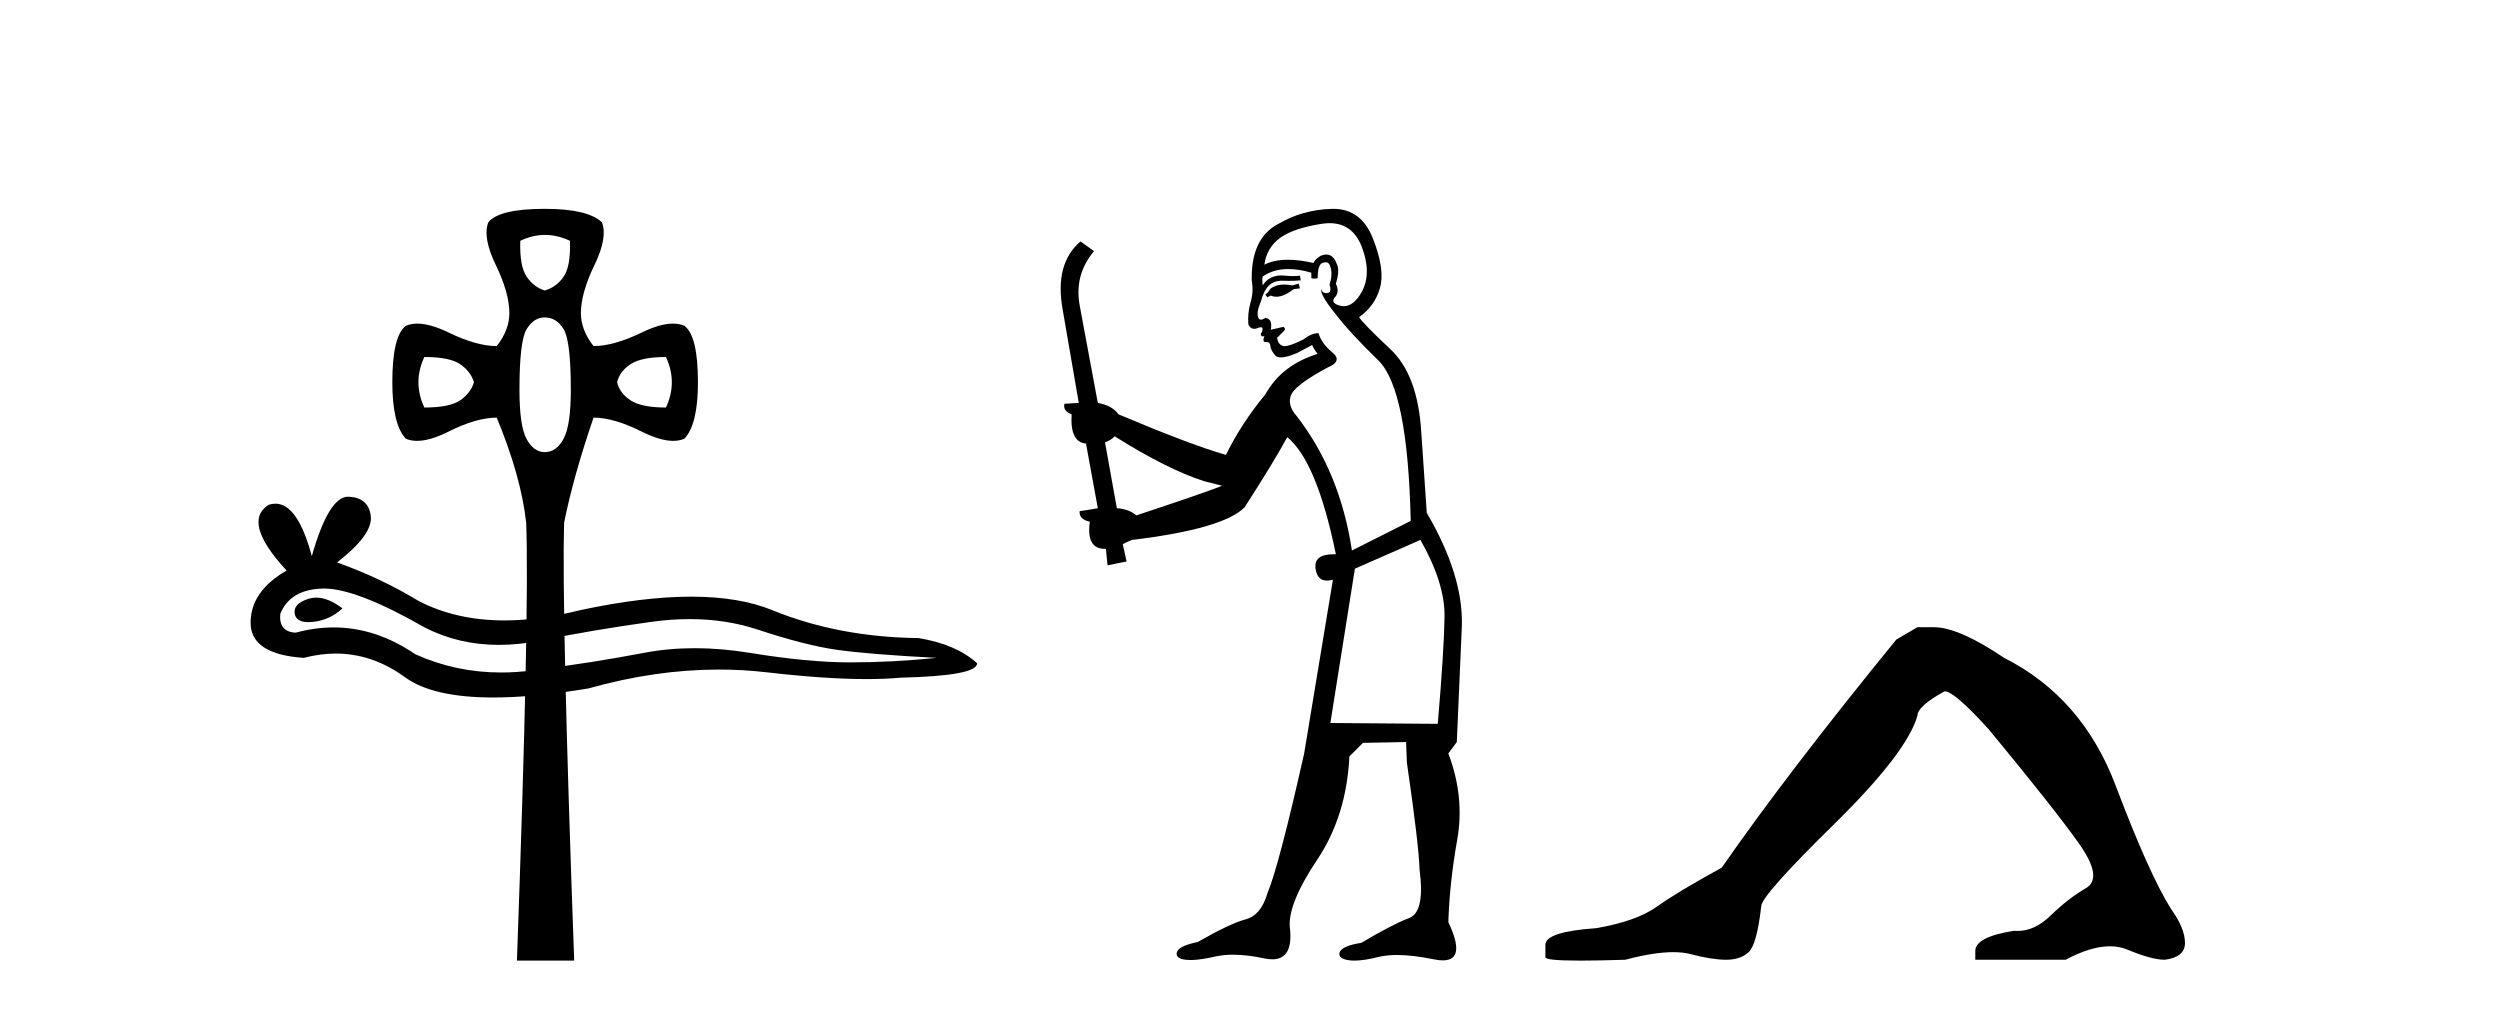 <?xml version='1.0' encoding='UTF-8' standalone='yes'?><svg xmlns='http://www.w3.org/2000/svg' xmlns:xlink='http://www.w3.org/1999/xlink' width='101.0' height='41.0' ><path d='M 22.015 9.491 Q 22.517 9.491 23.027 9.729 Q 23.061 10.75 22.772 11.175 Q 22.483 11.6 22.006 11.736 Q 21.564 11.6 21.275 11.175 Q 20.986 10.75 21.02 9.729 Q 21.513 9.491 22.015 9.491 ZM 17.143 14.423 Q 18.163 14.423 18.588 14.712 Q 19.013 15.001 19.149 15.443 Q 19.013 15.885 18.588 16.174 Q 18.163 16.464 17.143 16.464 Q 16.667 15.443 17.143 14.423 ZM 26.904 14.423 Q 27.38 15.443 26.904 16.464 Q 25.918 16.464 25.476 16.174 Q 25.034 15.885 24.931 15.443 Q 25.034 15.001 25.476 14.712 Q 25.918 14.423 26.904 14.423 ZM 22.006 12.824 Q 22.483 12.824 22.772 13.3 Q 23.061 13.777 23.061 15.749 Q 23.061 17.178 22.772 17.722 Q 22.483 18.266 22.006 18.266 Q 21.564 18.266 21.275 17.739 Q 20.986 17.212 20.986 15.749 Q 20.986 13.777 21.275 13.3 Q 21.564 12.824 22.006 12.824 ZM 22.006 8.437 Q 20.17 8.437 19.728 8.981 Q 19.49 9.593 20.034 10.716 Q 20.578 11.838 20.578 12.654 Q 20.578 13.335 20.068 13.981 Q 19.252 13.981 18.129 13.437 Q 17.381 13.074 16.859 13.074 Q 16.599 13.074 16.395 13.164 Q 15.85 13.573 15.85 15.443 Q 15.85 17.144 16.395 17.722 Q 16.594 17.811 16.849 17.811 Q 17.373 17.811 18.129 17.433 Q 19.252 16.872 20.068 16.872 Q 21.054 19.253 21.258 21.123 Q 21.394 24.694 20.884 38.809 L 23.197 38.809 Q 22.687 24.66 22.789 21.123 Q 23.163 19.253 23.979 16.872 Q 24.795 16.872 25.918 17.433 Q 26.674 17.811 27.198 17.811 Q 27.453 17.811 27.652 17.722 Q 28.197 17.144 28.197 15.443 Q 28.197 13.573 27.652 13.164 Q 27.448 13.074 27.188 13.074 Q 26.666 13.074 25.918 13.437 Q 24.795 13.981 23.979 13.981 Q 23.469 13.335 23.469 12.654 Q 23.469 11.838 24.013 10.716 Q 24.557 9.593 24.319 8.981 Q 23.741 8.437 22.006 8.437 Z' style='fill:#000000;stroke:none' /><path d='M 12.778 24.145 Q 12.61 24.145 12.452 24.196 Q 11.834 24.396 11.906 24.796 Q 11.968 25.135 12.459 25.135 Q 12.548 25.135 12.652 25.123 Q 13.325 25.051 13.834 24.578 Q 13.266 24.145 12.778 24.145 ZM 13.093 23.777 Q 14.406 23.777 17.144 25.342 Q 18.518 26.053 20.156 26.053 Q 20.947 26.053 21.8 25.887 Q 23.945 25.451 26.31 25.123 Q 27.113 25.012 27.865 25.012 Q 29.329 25.012 30.602 25.433 Q 32.529 26.069 33.802 26.251 Q 35.075 26.433 37.84 26.578 Q 36.057 26.76 34.348 26.76 Q 32.638 26.76 30.311 26.378 Q 29.147 26.187 28.069 26.187 Q 26.992 26.187 26.001 26.378 Q 24.018 26.76 21.49 27.087 Q 20.858 27.169 20.248 27.169 Q 18.417 27.169 16.78 26.433 Q 15.191 25.348 13.479 25.348 Q 12.723 25.348 11.943 25.56 Q 11.252 25.523 11.324 24.796 Q 11.725 23.814 13.034 23.778 Q 13.063 23.777 13.093 23.777 ZM 14.065 20.067 Q 13.278 20.067 12.597 22.468 Q 12.028 20.348 11.128 20.348 Q 10.993 20.348 10.852 20.395 Q 9.76 21.086 11.579 23.05 Q 10.124 23.887 10.124 25.16 Q 10.124 26.433 12.27 26.578 Q 12.934 26.404 13.566 26.404 Q 15.049 26.404 16.362 27.36 Q 17.486 28.179 19.926 28.179 Q 21.552 28.179 23.764 27.815 Q 26.48 27.05 29.043 27.05 Q 30.015 27.05 30.965 27.16 Q 33.341 27.435 35.012 27.435 Q 35.771 27.435 36.385 27.378 Q 39.476 27.306 39.476 26.797 Q 38.64 26.033 37.112 25.778 Q 33.875 25.742 31.202 24.651 Q 29.865 24.105 27.924 24.105 Q 25.982 24.105 23.436 24.651 Q 21.794 25.065 20.379 25.065 Q 18.44 25.065 16.926 24.287 Q 15.362 23.341 13.616 22.723 Q 15.071 21.595 14.98 20.85 Q 14.889 20.104 14.089 20.068 Q 14.077 20.067 14.065 20.067 Z' style='fill:#000000;stroke:none' /><path d='M 52.466 11.461 L 52.21 11.53 Q 52.03 11.495 51.877 11.495 Q 51.723 11.495 51.595 11.53 Q 51.339 11.615 51.287 11.717 Q 51.236 11.82 51.117 11.905 L 51.202 12.008 L 51.339 11.94 Q 51.446 11.988 51.567 11.988 Q 51.871 11.988 52.261 11.683 L 52.517 11.649 L 52.466 11.461 ZM 53.715 9.016 Q 54.638 9.016 55.011 9.958 Q 55.421 11.017 55.028 11.769 Q 54.7 12.37 54.285 12.37 Q 54.181 12.37 54.072 12.332 Q 53.781 12.23 53.901 12.042 Q 54.14 11.82 53.969 11.461 Q 54.14 10.915 54.003 10.658 Q 53.866 10.283 53.582 10.283 Q 53.478 10.283 53.354 10.334 Q 53.132 10.47 53.064 10.624 Q 52.491 10.494 52.034 10.494 Q 51.469 10.494 51.082 10.693 Q 51.168 10.009 51.731 9.599 Q 52.295 9.206 53.44 9.036 Q 53.583 9.016 53.715 9.016 ZM 45.035 17.628 Q 47.154 18.96 48.64 19.438 L 49.374 19.626 Q 48.64 19.917 45.907 20.822 Q 45.616 20.566 45.121 20.532 L 44.642 17.867 Q 44.865 17.799 45.035 17.628 ZM 53.554 10.595 Q 53.698 10.595 53.747 10.778 Q 53.85 11.068 53.713 11.495 Q 53.815 11.82 53.628 11.837 Q 53.596 11.842 53.569 11.842 Q 53.417 11.842 53.388 11.683 L 53.388 11.683 Q 53.303 11.871 53.918 12.64 Q 54.516 13.426 55.694 14.57 Q 56.873 15.732 56.993 21.044 L 54.618 22.24 Q 54.14 19.08 52.398 16.825 Q 51.971 16.347 52.176 15.92 Q 52.398 15.51 53.645 14.843 Q 54.26 14.587 53.815 14.228 Q 53.388 13.87 53.269 13.46 Q 52.978 13.46 52.654 13.716 Q 52.118 13.984 51.896 13.984 Q 51.85 13.984 51.817 13.972 Q 51.629 13.904 51.595 13.648 L 51.851 13.391 Q 51.971 13.289 51.851 13.204 L 51.339 13.323 Q 51.424 12.879 51.117 12.845 Q 51.009 12.914 50.939 12.914 Q 50.854 12.914 50.826 12.811 Q 50.758 12.589 50.946 12.162 Q 51.048 11.752 51.27 11.53 Q 51.475 11.34 51.797 11.34 Q 51.823 11.34 51.851 11.342 Q 51.971 11.347 52.088 11.347 Q 52.324 11.347 52.551 11.325 L 52.517 11.137 Q 52.389 11.154 52.24 11.154 Q 52.09 11.154 51.919 11.137 Q 51.84 11.128 51.766 11.128 Q 51.267 11.128 51.014 11.53 Q 50.98 11.273 51.014 11.171 Q 51.446 10.869 52.05 10.869 Q 52.472 10.869 52.978 11.017 L 52.978 11.239 Q 53.055 11.256 53.119 11.256 Q 53.183 11.256 53.235 11.239 Q 53.235 10.693 53.423 10.624 Q 53.496 10.595 53.554 10.595 ZM 57.386 21.813 Q 58.376 23.555 58.359 24.905 Q 58.342 26.254 58.086 29.243 L 53.747 29.209 L 54.738 22.974 L 57.386 21.813 ZM 53.862 8.437 Q 53.83 8.437 53.798 8.438 Q 52.62 8.472 51.629 9.053 Q 50.536 9.633 50.57 11.325 Q 50.655 11.786 50.519 12.23 Q 50.399 12.657 50.433 13.101 Q 50.506 13.284 50.667 13.284 Q 50.731 13.284 50.809 13.255 Q 50.889 13.22 50.937 13.22 Q 51.052 13.22 50.98 13.426 Q 50.912 13.46 50.946 13.545 Q 50.968 13.591 51.022 13.591 Q 51.048 13.591 51.082 13.579 L 51.082 13.579 Q 50.986 13.82 51.13 13.82 Q 51.14 13.82 51.151 13.819 Q 51.165 13.817 51.178 13.817 Q 51.306 13.817 51.321 13.972 Q 51.339 14.16 51.526 14.365 Q 51.6 14.439 51.751 14.439 Q 51.983 14.439 52.398 14.263 L 53.013 13.938 Q 53.064 14.092 53.235 14.297 Q 51.783 14.741 51.117 15.937 Q 50.143 17.115 49.528 18.379 Q 48.059 17.952 45.189 16.74 Q 44.933 16.381 44.352 16.278 L 43.618 12.332 Q 43.396 11.102 44.198 10.146 L 43.652 9.753 Q 42.593 10.658 42.934 12.52 L 43.583 16.278 L 43.003 16.312 Q 42.934 16.603 43.293 16.74 Q 43.225 17.867 43.874 17.918 L 44.352 20.532 Q 43.976 20.6 43.618 20.651 Q 43.583 20.976 44.028 21.078 Q 43.878 22.173 44.63 22.173 Q 44.653 22.173 44.677 22.172 L 44.745 22.838 L 45.514 22.684 L 45.36 21.984 Q 45.548 21.881 45.736 21.813 Q 49.408 21.369 50.28 20.498 Q 51.458 18.67 52.005 17.662 Q 53.201 18.636 53.969 22.394 Q 53.922 22.392 53.877 22.392 Q 53.068 22.392 53.149 22.974 Q 53.216 23.456 53.607 23.456 Q 53.716 23.456 53.85 23.419 L 53.85 23.419 L 52.688 30.439 Q 51.663 35 51.202 36.093 Q 50.946 36.964 50.348 37.135 Q 49.733 37.289 48.383 38.058 Q 47.632 38.211 47.546 38.468 Q 47.478 38.724 47.905 38.775 Q 47.993 38.786 48.099 38.786 Q 48.487 38.786 49.118 38.639 Q 49.439 38.57 49.82 38.57 Q 50.392 38.57 51.099 38.724 Q 51.262 38.756 51.399 38.756 Q 52.27 38.756 52.107 37.443 Q 52.039 36.486 53.218 34.727 Q 54.396 32.967 54.516 30.559 L 55.062 30.012 L 56.805 29.978 L 56.839 30.815 Q 57.317 34.095 57.351 35.137 Q 57.573 36.828 56.941 37.084 Q 56.292 37.323 54.994 38.092 Q 54.225 38.211 54.123 38.468 Q 54.038 38.724 54.482 38.792 Q 54.588 38.809 54.719 38.809 Q 55.109 38.809 55.712 38.656 Q 56.027 38.582 56.437 38.582 Q 57.071 38.582 57.932 38.758 Q 58.132 38.799 58.288 38.799 Q 59.248 38.799 58.513 37.255 Q 58.564 35.649 58.872 33.924 Q 59.179 32.199 58.513 30.439 L 58.855 29.978 L 59.06 25.263 Q 59.111 23.231 57.642 20.72 Q 57.573 19.797 57.42 17.474 Q 57.283 15.134 56.156 14.092 Q 55.028 13.033 54.909 12.811 Q 55.541 12.367 55.746 11.649 Q 55.968 10.915 55.472 9.651 Q 55.007 8.437 53.862 8.437 Z' style='fill:#000000;stroke:none' /><path d='M 77.463 25.34 L 76.612 25.837 Q 72.217 31.224 69.559 35.052 Q 67.751 36.045 66.936 36.629 Q 66.121 37.214 64.49 37.498 Q 62.434 37.64 62.434 38.171 L 62.434 38.207 L 62.434 38.668 Q 62.411 38.809 63.852 38.809 Q 64.573 38.809 65.66 38.774 Q 66.818 38.467 67.597 38.467 Q 67.987 38.467 68.283 38.543 Q 69.169 38.774 69.736 38.774 Q 70.303 38.774 70.64 38.473 Q 70.976 38.171 71.154 36.612 Q 71.154 36.186 74.096 33.298 Q 77.037 30.409 77.463 28.92 Q 77.463 28.53 78.562 27.928 Q 78.952 27.928 80.334 29.452 Q 83.028 32.713 84.002 34.095 Q 84.977 35.478 84.268 35.885 Q 83.559 36.293 82.85 36.984 Q 82.207 37.611 81.506 37.611 Q 81.434 37.611 81.362 37.604 Q 79.802 37.852 79.802 38.419 L 79.802 38.774 L 83.453 38.774 Q 84.469 38.23 85.241 38.23 Q 85.627 38.23 85.952 38.366 Q 86.927 38.774 87.458 38.774 Q 88.273 38.668 88.273 38.1 Q 88.273 37.498 87.706 36.718 Q 86.82 35.3 85.473 31.738 Q 84.126 28.176 80.972 26.581 Q 79.129 25.34 78.136 25.34 Z' style='fill:#000000;stroke:none' /></svg>